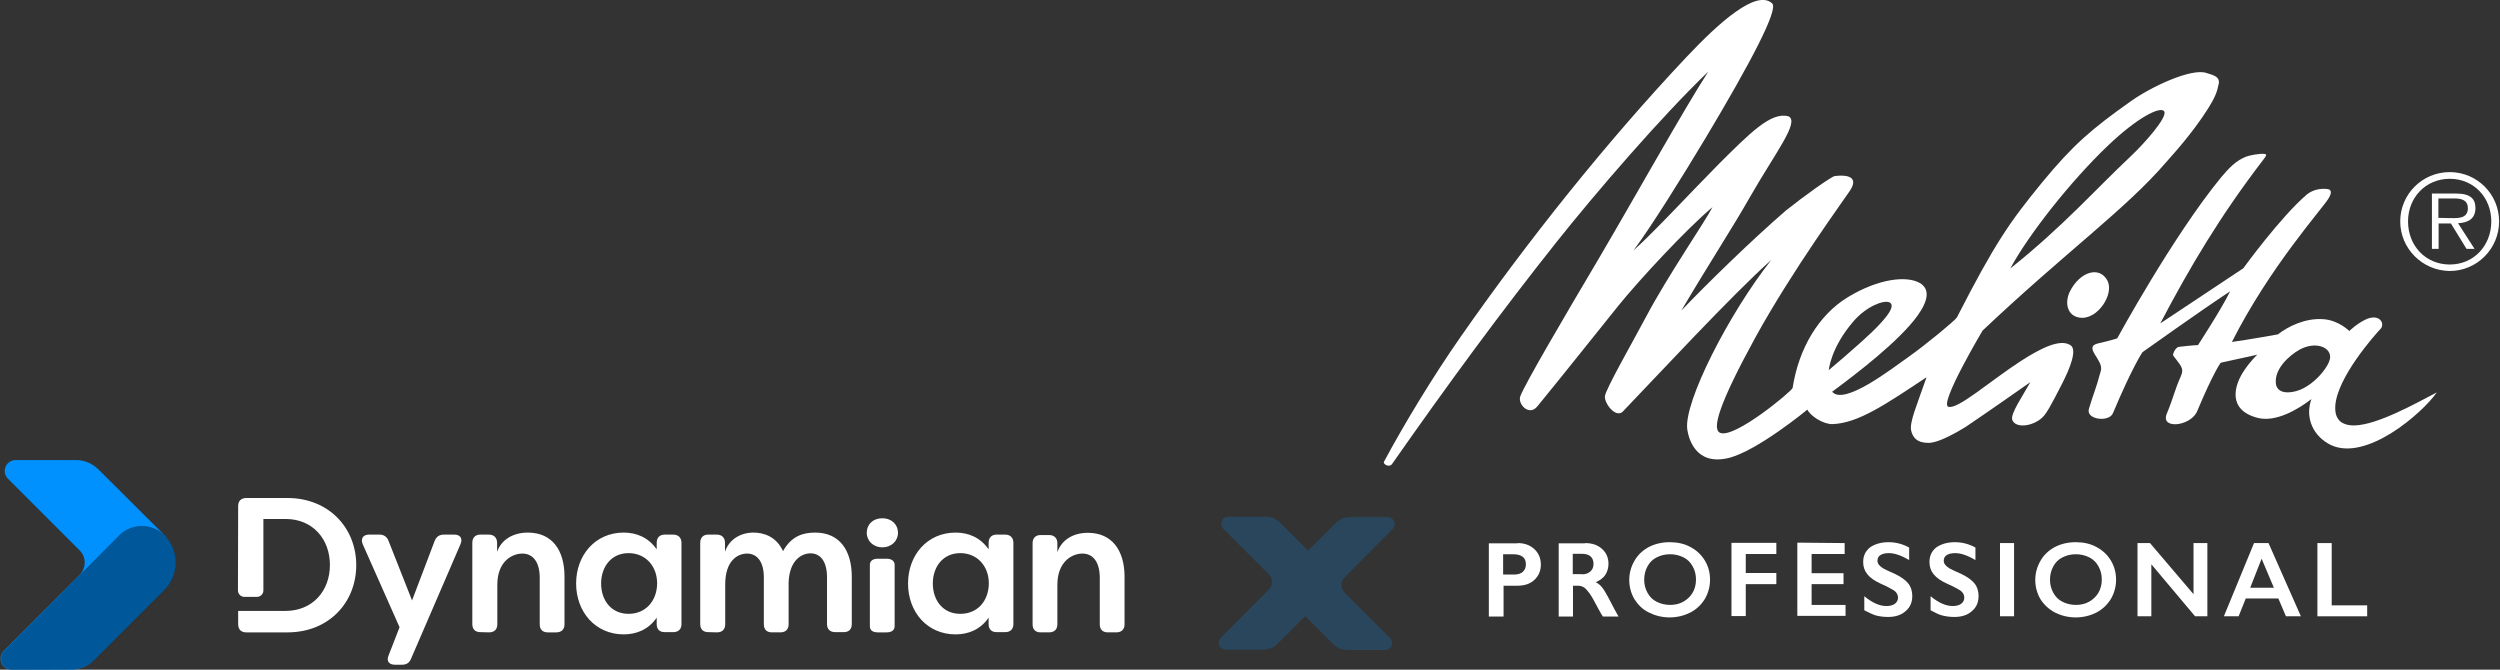 <?xml version="1.0" encoding="UTF-8"?>
<!-- Generator: $$$/GeneralStr/196=Adobe Illustrator 27.6.0, SVG Export Plug-In . SVG Version: 6.00 Build 0)  -->
<svg xmlns="http://www.w3.org/2000/svg" xmlns:xlink="http://www.w3.org/1999/xlink" version="1.1" x="0px" y="0px" viewBox="0 0 1120 300" style="enable-background:new 0 0 1120 300;" xml:space="preserve">
<rect x="0" y="0" width="1120" height="300" fill="#333333" stroke="none"/>
<style type="text/css">
	.st0{fill:#FFFFFF;}
	.st1{fill:#0091FF;}
	.st2{fill-opacity:0.4;}
	.st3{opacity:0.2;}
	.st4{fill:#0091FF;fill-opacity:0.4;}
</style>
<g id="BG">
</g>
<g id="Ebene_1">
	<g>
		<g>
			<path class="st0" d="M180,297.8c2.1,0,3.4-0.8,4.2-2.8l22.1-51.2c1.1-2.6-0.1-4.3-2.8-4.3H199c-2.2,0-3.5,0.9-4.3,2.9l-10.1,26.6     l-10.5-26.6c-0.7-1.9-2.1-2.9-4.1-2.9h-4.6c-2.8,0-3.9,1.8-2.9,4.3L179,281l-4.9,12.6c-1.1,2.5,0.1,4.2,2.9,4.2L180,297.8     L180,297.8z M219.1,283.3c2.3,0,3.7-1.3,3.7-3.6V262c0-10.7,6.8-14,11.2-14c4.5,0,7.8,3.4,7.8,10.9v20.8c0,2.3,1.3,3.6,3.6,3.6     h3.8c2.3,0,3.7-1.3,3.7-3.6v-21.4c0-11.9-5.6-19.7-16.4-19.7c-6.7,0-11.9,3.2-13.8,8.6v-4c0-2.3-1.4-3.7-3.7-3.7h-3.8     c-2.3,0-3.6,1.4-3.6,3.7v36.4c0,2.3,1.3,3.6,3.6,3.6L219.1,283.3L219.1,283.3z M279.4,284.2c5.8,0,11.2-2.2,14.8-7.5v2.9     c0,2.3,1.3,3.6,3.6,3.6h3.8c2.3,0,3.7-1.3,3.7-3.6v-36.4c0-2.3-1.4-3.7-3.7-3.7h-3.8c-2.3,0-3.6,1.4-3.6,3.7v2.9     c-3.7-5.3-9-7.5-14.8-7.5c-12.7,0-21.3,10.1-21.3,22.8C258.1,274.2,266.8,284.2,279.4,284.2z M281.6,275     c-7.8,0-12.3-6.1-12.3-13.6c0-7.4,4.5-13.6,12.3-13.6c7.6,0,12.8,5.8,12.8,13.6C294.3,269.3,289.2,275,281.6,275z M321.2,283.3     c2.3,0,3.7-1.3,3.7-3.6v-17.9c0-10.7,5.6-13.8,9.8-13.8c4.3,0,7.5,3.4,7.5,10.7v21c0,2.3,1.3,3.6,3.6,3.6h3.8     c2.3,0,3.7-1.3,3.7-3.6v-18.6c0.3-10.3,6-13.2,9.8-13.2c4.3,0,7.4,3.4,7.4,10.7v21c0,2.3,1.4,3.6,3.7,3.6h3.8     c2.3,0,3.6-1.3,3.6-3.6v-21.2c0-11.9-5.5-19.8-16.4-19.8c-5.1,0-10.5,1.3-14.4,8.3c-3-6.5-8.6-8.3-13.2-8.3     c-5.9,0-11,3.1-12.8,8.6v-4c0-2.3-1.4-3.7-3.7-3.7h-3.8c-2.3,0-3.6,1.4-3.6,3.7v36.4c0,2.3,1.3,3.6,3.6,3.6L321.2,283.3     L321.2,283.3z M428.1,284.2c5.8,0,11.2-2.2,14.8-7.5v2.9c0,2.3,1.3,3.6,3.6,3.6h3.8c2.3,0,3.7-1.3,3.7-3.6v-36.4     c0-2.3-1.4-3.7-3.7-3.7h-3.8c-2.3,0-3.6,1.4-3.6,3.7v2.9c-3.7-5.3-9-7.5-14.8-7.5c-12.7,0-21.3,10.1-21.3,22.8     C406.8,274.2,415.4,284.2,428.1,284.2z M430.2,275c-7.8,0-12.3-6.1-12.3-13.6c0-7.4,4.5-13.6,12.3-13.6c7.6,0,12.8,5.8,12.8,13.6     C442.9,269.3,437.9,275,430.2,275z M487.4,238.7c10.7,0,16.4,7.8,16.4,19.7l0,0v21.3c0,2.3-1.4,3.6-3.7,3.6l0,0h-3.8     c-2.3,0-3.6-1.3-3.6-3.6l0,0v-20.8c0-7.5-3.3-10.9-7.8-10.9c-4.4,0-11.2,3.4-11.2,14l0,0v17.7c0,2.3-1.4,3.6-3.7,3.6l0,0h-3.8     c-2.3,0-3.6-1.3-3.6-3.6l0,0v-36.3c0-2.3,1.3-3.7,3.6-3.7l0,0h3.8c2.3,0,3.7,1.4,3.7,3.7l0,0v4     C475.6,241.9,480.7,238.7,487.4,238.7z M397.2,250.3c2.3,0,3.6,1.1,3.6,2.8l0,0v27.4c0,1.8-1.3,2.8-3.6,2.8l0,0h-3.9     c-2.3,0-3.6-0.9-3.6-2.8l0,0v-27.4c0-1.8,1.3-2.8,3.6-2.8l0,0H397.2z M395.3,232.2c4.3,0,7,2.9,7,6.5c0,3.6-2.9,6.5-7,6.5     s-7-2.9-7-6.5C388.3,235.1,390.9,232.2,395.3,232.2z M106.7,226.7c0-2.3,1.3-3.5,3.5-3.6h0.2h18.3c18.7,0,30.9,13.5,30.9,30.1     c0,16.4-11.9,29.9-30.4,30.1h-0.6h-18.3c-2.3,0-3.5-1.3-3.6-3.5v-0.2v-5.9h11.5l0,0h9.6c12.3,0,20-9,20-20.6     c0-11.5-7.6-20.5-19.6-20.6h-10.2v32c0,1.6-1.3,2.9-2.9,2.9h-5.6c-1.6,0-2.9-1.3-2.9-2.9L106.7,226.7L106.7,226.7z"></path>
			<g>
				<path id="dynamian_dunkel-a_2_" class="st1" d="M42.1,295.8l31.4-31.4c6.8-6.8,6.9-17.7,0.2-24.6l-0.2-0.2L44,210.2      c-2.7-2.6-6.2-4.1-10-4.1H7c-2.7,0-4.9,2.2-4.9,4.9c0,1.3,0.5,2.5,1.4,3.4l32.2,32.2c3,3,3,7.9,0,10.9l-34,34.1      c-1.9,1.9-1.9,5,0,7c0.9,0.9,2.2,1.4,3.4,1.4h26.9C36,299.9,39.5,298.5,42.1,295.8z"></path>
			</g>
			<path class="st2" d="M32.3,299.9c3.8,0,7.3-1.5,9.9-4.1l31.4-31.4c6.3-6.3,6.8-16.3,1.4-23.2l-0.2-0.2l0,0     c-5-6.2-14.1-7.2-20.3-2.2c-0.4,0.3-0.8,0.7-1.2,1.1L1.9,291.6c-1.9,1.9-1.9,5,0,7c0.9,0.9,2.2,1.4,3.4,1.4L32.3,299.9     L32.3,299.9z"></path>
		</g>
		<g>
			<g>
				<g>
					<path class="st0" d="M679.9,243.3c3.1,0,5.5,0.9,7.5,2.7c1.9,1.8,2.9,4.1,2.9,6.9c0,2.9-1,5.1-2.9,6.9       c-1.9,1.8-4.5,2.6-7.7,2.6h-6.1v13.8H667v-32.8H679.9z M678.3,257.4c1.7,0,3-0.4,3.9-1.2c0.9-0.8,1.4-1.9,1.4-3.4       c0-3-1.9-4.5-5.8-4.5h-4.4v9.1H678.3z"></path>
					<path class="st0" d="M710.1,243.3c3.1,0,5.6,0.8,7.6,2.6c1.9,1.7,2.9,3.9,2.9,6.7c0,1.8-0.5,3.5-1.4,4.9       c-0.9,1.4-2.4,2.5-4.3,3.3c1.1,0.6,2,1.3,2.8,2.3c0.8,1,1.8,2.6,3,4.9c2,3.9,3.5,6.7,4.4,8.2h-7c-0.5-0.8-1.2-1.8-2-3.4       c-1.8-3.5-3.2-5.9-4-7s-1.7-2.1-2.4-2.6c-0.8-0.5-1.7-0.8-2.7-0.8h-2.3v13.8h-6.4v-32.8H710.1z M708.6,257.3       c1.7,0,2.9-0.4,3.9-1.3c0.9-0.8,1.4-1.9,1.4-3.4c0-1.5-0.5-2.6-1.4-3.4c-0.9-0.8-2.3-1.1-4-1.1h-3.9v9.1H708.6z"></path>
					<path class="st0" d="M748.1,242.9c3.4,0,6.5,0.7,9.1,2.1c2.7,1.4,4.9,3.4,6.5,6c1.6,2.6,2.4,5.5,2.4,8.7c0,3.1-0.8,6-2.3,8.6       c-1.6,2.6-3.8,4.7-6.5,6.1c-2.8,1.4-5.9,2.2-9.3,2.2s-6.5-0.8-9.3-2.2c-2.9-1.4-4.9-3.5-6.5-6c-1.5-2.6-2.3-5.5-2.3-8.6       c0-3,0.8-5.9,2.3-8.5c1.5-2.7,3.7-4.7,6.4-6.2C741.5,243.6,744.6,242.9,748.1,242.9z M736.6,259.7c0,2.2,0.5,4.1,1.5,5.9       c1,1.8,2.3,3.1,4.1,4c1.8,0.9,3.8,1.4,6,1.4c3.4,0,6.1-1.1,8.3-3.2c2.2-2.1,3.3-4.9,3.3-8.2c0-2.2-0.5-4.1-1.5-5.9       c-1-1.8-2.3-3.1-4.1-4c-1.8-0.9-3.8-1.4-6-1.4c-2.3,0-4.2,0.5-6,1.4c-1.8,0.9-3.2,2.3-4.1,4       C737.1,255.5,736.6,257.5,736.6,259.7z"></path>
					<path class="st0" d="M795.8,243.3v4.9h-13.7v8.5h13.7v5h-13.7v14.3h-6.4v-32.8H795.8z"></path>
					<path class="st0" d="M826.4,243.3v4.9h-14.8v8.6h14.3v4.9h-14.3v9.3h15.2v4.9h-21.6v-32.8L826.4,243.3L826.4,243.3z"></path>
					<path class="st0" d="M846.1,242.9c3.2,0,6.3,0.8,9.2,2.4v5.6c-3.4-2-6.4-3.1-9.1-3.1c-1.6,0-2.9,0.3-3.8,0.9s-1.3,1.4-1.3,2.5       c0,1.3,0.8,2.3,2.5,3.4c0.5,0.3,2.3,1.2,5.5,2.6c2.7,1.3,4.6,2.7,5.8,4.2c1.2,1.5,1.8,3.4,1.8,5.6c0,2.9-1,5.1-3,6.8       c-2,1.8-4.7,2.6-7.9,2.6c-2.1,0-3.9-0.3-5.5-0.7c-1.5-0.5-3.2-1.3-5.1-2.3v-6.3c3.5,2.9,6.8,4.4,9.9,4.4c1.5,0,2.8-0.3,3.8-1       c0.9-0.7,1.4-1.6,1.4-2.7c0-1.5-0.8-2.8-2.5-3.7c-1.3-0.8-3.2-1.7-5.4-2.7c-2.6-1.2-4.5-2.5-5.8-4.1c-1.3-1.6-1.9-3.4-1.9-5.5       c0-2.8,1-4.9,3.1-6.6C840,243.7,842.8,242.9,846.1,242.9z"></path>
					<path class="st0" d="M875.8,242.9c3.2,0,6.3,0.8,9.2,2.4v5.6c-3.4-2-6.4-3.1-9.1-3.1c-1.6,0-2.9,0.3-3.8,0.9       c-0.9,0.6-1.3,1.4-1.3,2.5c0,1.3,0.8,2.3,2.5,3.4c0.5,0.3,2.3,1.2,5.5,2.6c2.7,1.3,4.6,2.7,5.8,4.2c1.2,1.5,1.8,3.4,1.8,5.6       c0,2.9-1,5.1-3,6.8c-2,1.8-4.7,2.6-7.9,2.6c-2.1,0-3.9-0.3-5.5-0.7c-1.5-0.4-3.2-1.3-5.1-2.3v-6.3c3.5,2.9,6.8,4.4,9.9,4.4       c1.5,0,2.8-0.3,3.8-1c0.9-0.7,1.4-1.6,1.4-2.7c0-1.5-0.8-2.8-2.5-3.7c-1.3-0.8-3.2-1.7-5.4-2.7c-2.6-1.2-4.5-2.5-5.8-4.1       c-1.3-1.6-1.9-3.4-1.9-5.5c0-2.8,1-4.9,3.1-6.6C869.7,243.7,872.5,242.9,875.8,242.9z"></path>
					<path class="st0" d="M902.3,243.3v32.8H896v-32.8H902.3z"></path>
					<path class="st0" d="M930,242.9c3.4,0,6.5,0.7,9.1,2.1c2.7,1.4,4.9,3.4,6.5,6c1.6,2.6,2.4,5.5,2.4,8.7c0,3.1-0.8,6-2.3,8.6       c-1.6,2.6-3.8,4.7-6.5,6.1c-2.7,1.4-5.9,2.2-9.3,2.2s-6.5-0.8-9.3-2.2c-2.8-1.5-4.9-3.5-6.5-6c-1.5-2.6-2.3-5.5-2.3-8.6       c0-3,0.8-5.9,2.3-8.5c1.5-2.7,3.7-4.7,6.4-6.2C923.4,243.6,926.5,242.9,930,242.9z M918.4,259.7c0,2.2,0.5,4.1,1.5,5.9       s2.3,3.1,4.1,4s3.8,1.4,6,1.4c3.4,0,6.1-1.1,8.3-3.2c2.2-2.1,3.3-4.9,3.3-8.2c0-2.2-0.5-4.1-1.5-5.9c-1-1.8-2.3-3.1-4.1-4       c-1.8-0.9-3.8-1.4-6-1.4c-2.3,0-4.2,0.5-6,1.4c-1.8,0.9-3.2,2.3-4.1,4C918.9,255.5,918.4,257.5,918.4,259.7z"></path>
					<path class="st0" d="M963.2,243.3l19.5,22.9v-22.9h6.2v32.8h-5.5l-19.6-23.3v23.3h-6.2v-32.8H963.2z"></path>
					<path class="st0" d="M1016.3,243.3l14.5,32.8h-6.7l-3.4-8h-14.6l-3.2,8h-6.6l13.5-32.8H1016.3z M1008.1,263.3h10.6l-5.5-13       L1008.1,263.3z"></path>
					<path class="st0" d="M1044.6,243.3v27.9h15.9v4.9h-22.3v-32.8H1044.6z"></path>
				</g>
			</g>
			<g>
				<path class="st0" d="M944,125.5c-3.6-6.4-12.2-3.8-16.7,5.1c-2.4,4.9-1.3,10.9,4.4,11.7C939.7,143.5,947.5,131.5,944,125.5       M995.1,79.4c-21.6,26.3-46.6,72.2-46.6,72.2s-3.4,1.1-8.4,2.2c-7.2,1.6,2.4,7.4,1.1,12.2c-2.4,9-3.5,10.7-5.4,17.3      c-1.3,4.7,9.1,6,10.8,1.8c8.7-20.7,13.2-27.3,13.2-27.3s26.8-19.1,39.3-27.3c-4,8.2-14.4,24.1-14.4,24.1s-2.8,0.1-8.6,0.8      c-1.5,0.2-2.9,3.4-2.5,3.9c3.2,4.4,5.1,5.5,3.4,9.3c-2.7,6-3.1,9-6.3,16.8c-2.9,7.1,10.7,5.6,13.6-1.1      c7.5-17.9,10.6-21.8,10.6-21.8l16.4-3.6c0,0-2.9,2.6-5.8,6.9c-4.8,7-7.6,17.9,5.9,21.4c8.1,2.1,18-3.7,24.1-8.4      c-3.1,8.9,1.3,16.9,8.6,20.5c15.9,7.7,41-14.1,47.6-23.5c-9.6,5-26.5,14.5-36.8,14.8c-3,0.1-5.9-0.8-7.2-2.6      c-1.3-1.8-1.6-3.5-1.5-6c0.7-12.9,18-32.3,20.6-35c1.6-2.7-1.3-6.6-7.1-3.8c-4.1,2-7.2,5.1-7.2,5.1s-4.7-4.8-11.6-5.3      c-8-0.6-15.6,3.1-20.4,6.8c0,0-13.2,2.4-20.6,3.4c16.9-33.5,40.6-59.8,43.3-64.3c1-1.7,1.9-3.9-0.5-4.2c-3-0.4-6.7,0.3-9.3,2.5      c-11.8,10.1-28.4,33-28.4,33s-25.1,16.7-37.2,24.7c13.3-25.3,26.8-48.1,46.2-73.4c1-1.3,1.8-2.3,0.7-2.5c-1.9-0.4-7,0.6-8.5,1.2      C1001.5,72.1,998.6,75.3,995.1,79.4 M1019.6,171.9c-0.8-6.5,5.8-12.6,10.7-15.3c6.8-3.7,13.7-1.3,13.6,3.4      c0,3.5-6.3,11.7-13.4,14.6C1026.1,176.4,1020.2,176.6,1019.6,171.9 M1075.3,99.2c0-12.2,9.9-22.1,22.2-22.1      c12.2,0,22.1,9.9,22.1,22.1c0,12.2-9.9,22.2-22.1,22.2C1085.3,121.3,1075.3,111.4,1075.3,99.2 M1116.1,99.2      c0-10.7-7.8-19.1-18.6-19.1s-18.7,8.4-18.7,19.1c0,10.9,7.9,19.3,18.7,19.3S1116.1,110,1116.1,99.2 M1108.6,111.5h-3.6l-7-11.4      h-5.5v11.4h-3V86.7h10.8c6.5,0,8.7,2.4,8.7,6.5c0,4.9-3.4,6.6-7.8,6.8L1108.6,111.5z M1097,97.7c3.5,0,8.6,0.6,8.6-4.4      c0-3.9-3.2-4.4-6.2-4.4h-7v8.7L1097,97.7L1097,97.7z"></path>
				<path class="st0" d="M755.5,25.6c-35.7,37.9-71,82.1-101.2,125.4c-12.5,17.9-25.7,39.8-34.3,55.9c-0.5,1,2.4,2.8,3.7,0.9      c24.9-35.6,48.7-68,73.5-99.2C715,86.2,744.5,52,765.3,32.1c-10.7,16.5-33.3,57-49.2,84c-15.4,26-33,56-35,61.4      c-1.3,3.5,3.9,9.1,7.6,4.6c14.7-18,23.7-29.5,36.3-45.1c9.1-11.3,30.5-34.4,42.2-44.2c-3.4,6.6-20,30.7-29.7,49      c-6,11.3-18.2,32.6-18.5,35.7c-0.3,3,4.4,9.6,7.8,7.1c13.3-13.8,50-53.4,66.7-68.1c-19,24.1-39.3,63.8-37.6,75.9      c0.6,4,3.7,16.3,18.4,12.8c12.9-3.1,35.4-21.7,35.4-21.7c1.4,2.9,7,6.5,11.1,6.5c11.6-0.3,24.2-9,42.3-21      c-4.5,12.9-7.7,20.2-6.9,23.9c0.7,2.9,2.4,5.5,7.6,5.5c1.3,0,5.1,0,16.6-7c8.2-5.5,25.8-17.8,29.2-20.2      c-3.2,5.8-9.1,14.3-8.1,16.9c1.4,3.9,9.1,3,13.4-1c2.1-1.9,4.4-6.5,8.3-14c4.4-8.4,7.5-16.6,4.3-18.5      c-4.6-2.9-13.1,1.3-22.1,7.1c-13.9,9-28.6,22.1-32.6,20.5c-4-1.5,15.4-34.1,15.4-34.1c37.1-35.1,64.2-54.4,82.2-75.4      c2.8-3.2,11.7-12.8,18.9-24.2c3.2-5.1,4-7.5,4.7-11c0.7-3.5-3.3-4-5.5-4.8c-6.6-2.3-24.6,6-34.1,12.8      c-17.2,12.2-25.7,19.4-39.5,36.2c-14.5,17.7-21.1,27.1-38.2,60.5c-0.7,1.3-14.3,12.5-21.4,17.5c-8.2,5.8-29.2,22.1-34.5,15.8      c11.5-8.5,30-22.7,38.2-34c4.9-6.8,5.7-12,1.1-14.7c-5.9-3.4-18.5-2-32.2,6.3c-13.2,8-22.1,23.1-24.8,40.7      c-0.3,1.4-26.1,22.9-32.5,20.1c-3.7-1.6-0.8-12.4,15.9-42.9c16.7-30.3,39.9-61.9,42.3-65.6c4.8-7.3-3.6-7-6.9-6.5      c-1.6,0.3-13.8,9-21.8,15.4c-15.3,13.2-36.2,33.6-46.9,44.9c12.8-21.7,22.7-36.7,30.6-50.6c11.4-20,22.7-34.1,17.4-36.5      c-7.8-2.1-17.2,7.5-31,21.2c-12.2,12.3-29.4,30.9-38.4,38.9c8-10.7,22-33.2,32.5-50.7C784.2,28.2,797,4,793.9,1.5      C786.9-4.9,770.2,10,755.5,25.6 M955,69.6c-16.6,15.6-30.6,31.7-54.4,50.7c8.3-15.4,27.3-39.4,43.8-55.1      c13.1-12.5,23.2-17.6,25.1-15.4C971.5,52.2,960.3,64.6,955,69.6 M838.7,148.7c-8.1,7.7-19.4,17.1-19.4,17.1s0.8-10,11.1-21.9      c5.7-6.6,13.3-9.5,15.9-8.5C850.5,137,842.3,145.2,838.7,148.7"></path>
			</g>
		</g>
		<g class="st3">
			<g>
				<path id="dynamian_dunkel-a_00000071535000445619203120000006999246337206847370_" class="st1" d="M572.3,288.4l19.9-19.9      c4.3-4.3,4.4-11.2,0.1-15.6l-0.1-0.1l-18.7-18.7c-1.7-1.6-3.9-2.6-6.3-2.6h-17c-1.7,0-3.1,1.4-3.1,3.1c0,0.8,0.3,1.6,0.9,2.2      l20.4,20.4c1.9,1.9,1.9,5,0,6.9l-21.5,21.6c-1.2,1.2-1.2,3.2,0,4.4c0.6,0.6,1.4,0.9,2.2,0.9h17      C568.5,291,570.7,290.1,572.3,288.4z"></path>
			</g>
			<g>
				<path id="dynamian_dunkel-a_00000159450169414454857480000015067648336883486593_" class="st1" d="M598.5,234.3l-19.9,19.9      c-4.3,4.3-4.4,11.2-0.1,15.6l0.1,0.1l18.7,18.7c1.7,1.6,3.9,2.6,6.3,2.6h17c1.7,0,3.1-1.4,3.1-3.1c0-0.8-0.3-1.6-0.9-2.2      l-20.4-20.4c-1.9-1.9-1.9-5,0-6.9l21.5-21.6c1.2-1.2,1.2-3.2,0-4.4c-0.6-0.6-1.4-0.9-2.2-0.9h-17      C602.4,231.7,600.1,232.6,598.5,234.3z"></path>
			</g>
			<path class="st4" d="M623.9,232.5c-0.6-0.6-1.4-0.9-2.2-0.9h-17v0.1c-2.4,0-4.6,1-6.3,2.6l-18,18c-0.1,0.1-0.2,0.1-0.3,0.2     c-0.3,0.2-0.5,0.4-0.7,0.7l-32.5,32.6c-1.2,1.2-1.2,3.2,0,4.4c0.6,0.6,1.4,0.9,2.2,0.9h17V291c2.4,0,4.6-1,6.3-2.6l18-18     c0.1-0.1,0.2-0.1,0.3-0.2c0.3-0.2,0.5-0.4,0.7-0.7l32.5-32.6C625.1,235.7,625.1,233.7,623.9,232.5z"></path>
		</g>
	</g>
</g>
</svg>
